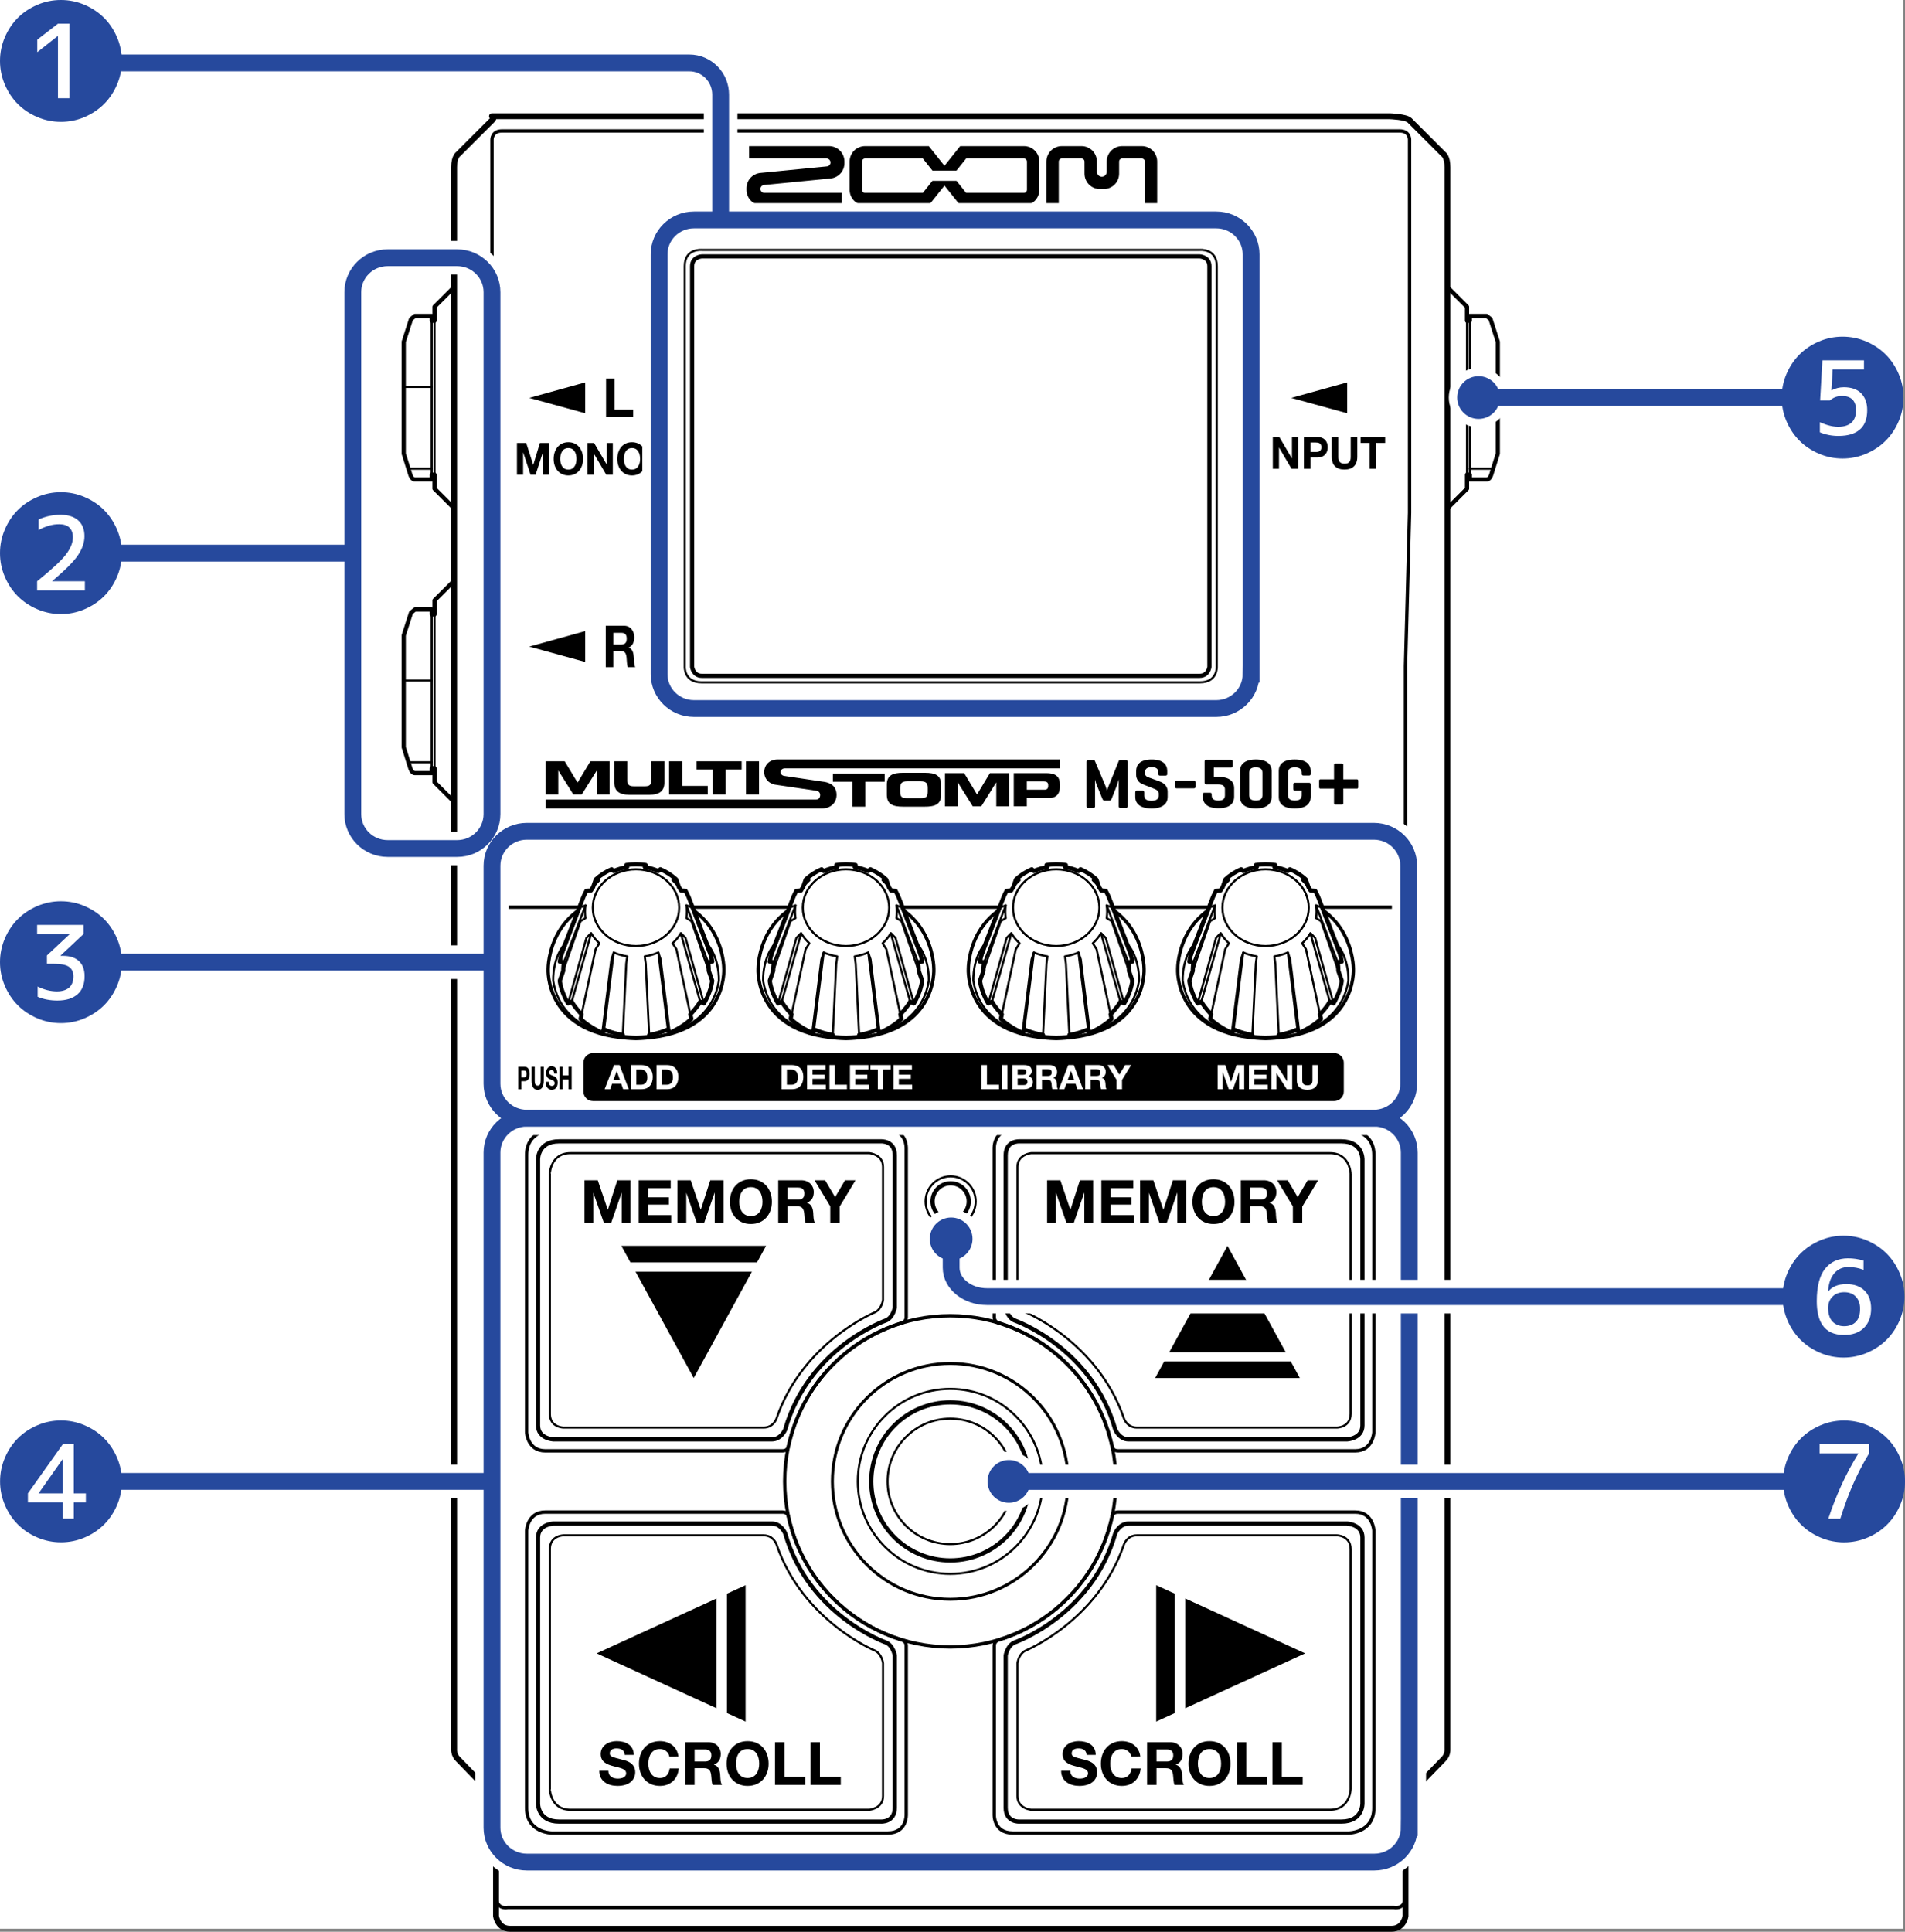 <?xml version="1.0" encoding="utf-8"?>
<!-- Generator: Adobe Illustrator 27.0.0, SVG Export Plug-In . SVG Version: 6.00 Build 0)  -->
<svg version="1.1" xmlns="http://www.w3.org/2000/svg" xmlns:xlink="http://www.w3.org/1999/xlink" x="0px" y="0px"
	 width="226.654px" height="229.796px" viewBox="0 0 226.654 229.796" style="enable-background:new 0 0 226.654 229.796;"
	 xml:space="preserve">
<rect x="0" y="0" width="226.654" height="229.796" fill="#808080" stroke="none"/>
<style type="text/css">
	.st0{fill:#FFFFFF;}
	.st1{fill:none;stroke:#000000;stroke-width:0.4;stroke-linecap:round;stroke-linejoin:round;stroke-miterlimit:10;}
	.st2{fill:none;stroke:#000000;stroke-width:0.5;stroke-linecap:round;stroke-linejoin:round;stroke-miterlimit:10;}
	.st3{fill:none;stroke:#000000;stroke-width:0.25;stroke-linecap:round;stroke-linejoin:round;stroke-miterlimit:10;}
	.st4{fill:none;stroke:#000000;stroke-width:0.7;stroke-linecap:round;stroke-linejoin:round;stroke-miterlimit:10;}
	.st5{fill:none;stroke:#000000;stroke-width:0.25;stroke-miterlimit:10;}
	.st6{fill:none;stroke:#000000;stroke-width:0.5;stroke-miterlimit:10;}
	.st7{fill:none;stroke:#000000;stroke-width:0.35;stroke-miterlimit:10;}
	.st8{fill:none;stroke:#000000;stroke-width:0.4;stroke-miterlimit:10;}
	.st9{fill:#FFFFFF;stroke:#000000;stroke-width:0.4;stroke-linecap:round;stroke-linejoin:round;stroke-miterlimit:10;}
	.st10{fill:#FFFFFF;stroke:#000000;stroke-width:0.5;stroke-linecap:round;stroke-linejoin:round;stroke-miterlimit:10;}
	.st11{fill:none;stroke:#FFFFFF;stroke-width:4;stroke-miterlimit:10;}
	.st12{fill:none;stroke:#26499D;stroke-width:2;stroke-miterlimit:10;}
	.st13{fill:#26499D;}
	.st14{fill:none;stroke:#FFFFFF;stroke-width:4;}
	.st15{stroke:#FFFFFF;stroke-width:2;stroke-miterlimit:10;}
	.st16{fill:none;stroke:#26499D;stroke-width:2;}
</style>
<g id="レイヤー_1">
	<rect y="0" class="st0" width="226.477" height="229.446"/>
	<g>
		<line class="st1" x1="59.233" y1="107.917" x2="167.224" y2="107.917"/>
		<g>
			<g>
				<path class="st2" d="M54.026,34.167l-2.328,2.328v1.665h-0.333v-0.576h-1.997l-0.467,0.379l-0.865,2.693v13.316l0.773,2.467
					c0,0,0.151,0.605,0.558,0.605h1.997V56.47l0.333,0v1.665l2.33,2.33"/>
				<line class="st3" x1="51.698" y1="38.16" x2="51.698" y2="56.47"/>
				<line class="st3" x1="51.365" y1="38.16" x2="51.365" y2="56.47"/>
			</g>
			<line class="st3" x1="51.365" y1="46.027" x2="48.036" y2="46.027"/>
			<line class="st3" x1="51.365" y1="55.758" x2="48.595" y2="55.758"/>
		</g>
		<path class="st4" d="M165.557,229.446c1.469,0,1.672-1.507,1.672-1.507v-12.744c0-1.315,0.968-2.273,0.968-2.273l3.545-3.65
			c0.536-0.503,0.473-1.193,0.473-1.193V19.885c0-1.261-0.488-1.552-0.488-1.552l-4.019-4.019c-0.425-0.425-2.354-0.488-2.354-0.488
			H58.535c0,0,0.425,0.062,0,0.488l-4.019,4.019c0,0-0.488,0.291-0.488,1.552v188.195c0,0-0.063,0.69,0.473,1.193l3.545,3.65
			c0,0,0.968,0.959,0.968,2.273v12.744c0,0,0.203,1.507,1.672,1.507H165.557z"/>
		<path class="st1" d="M165.857,226.92c0,0,1.367,0.317,1.367-1.389V79.231l0.485-18.233V16.604c0,0,0.022-1.028-1.177-1.028H59.712
			c-1.199,0-1.177,1.028-1.177,1.028v44.394l0.485,18.233v146.301c0,1.706,1.367,1.389,1.367,1.389H165.857z"/>
		<path class="st1" d="M167.222,133.955c0,0,0.027-1.653-1.747-1.653H60.769c-1.774,0-1.747,1.653-1.747,1.653"/>
		<g>
			<path class="st2" d="M172.218,34.167l2.328,2.328v1.665h0.333v-0.576h1.997l0.467,0.379l0.865,2.693v13.316l-0.773,2.467
				c0,0-0.151,0.605-0.558,0.605h-1.997V56.47l-0.333,0v1.665l-2.33,2.33"/>
			<line class="st3" x1="174.546" y1="38.16" x2="174.546" y2="56.47"/>
			<line class="st3" x1="174.879" y1="38.16" x2="174.879" y2="56.47"/>
		</g>
		<line class="st3" x1="174.879" y1="46.027" x2="178.208" y2="46.027"/>
		<line class="st3" x1="174.879" y1="55.758" x2="177.648" y2="55.758"/>
		<circle class="st5" cx="113.061" cy="176.223" r="7.462"/>
		<circle class="st6" cx="113.061" cy="176.223" r="9.402"/>
		<circle class="st5" cx="113.061" cy="176.223" r="11.001"/>
		<circle class="st7" cx="113.061" cy="176.223" r="14.026"/>
		<circle class="st8" cx="113.061" cy="176.223" r="19.7"/>
		<g>
			<path class="st1" d="M65.651,134.413c0,0-2.996,0.017-2.996,2.996v32.969c0,0,0.107,2.212,2.212,2.212h28.24
				c0.623,0,0.69-0.502,0.69-0.502c1.495-6.998,6.706-12.619,13.468-14.698c0,0,0.558-0.118,0.558-0.692v-20.083
				c0,0,0.108-2.201-2.201-2.201H65.651z"/>
			<path class="st2" d="M106.462,137.437v18.094c0,0-0.197,1.18-1.042,1.542c0,0-9.212,3.198-12,12.99c0,0-0.482,1.166-1.586,1.166
				h-25.97c0,0-1.848-0.071-1.848-1.662v-31.635c0,0-0.054-2.158,2.493-2.158h38.29C104.8,135.774,106.462,135.649,106.462,137.437z
				"/>
			<path class="st3" d="M67.871,137.178h35.554c0,0,1.634,0.131,1.634,1.634v15.811c0,0-0.136,1.097-0.966,1.491
				c0,0-8.596,3.525-11.707,12.631c0,0-0.351,1.081-1.537,1.081H67.054c0,0-1.634-0.013-1.634-1.634v-28.562
				C65.419,139.629,65.473,137.178,67.871,137.178z"/>
		</g>
		<g>
			<path class="st1" d="M65.651,218.053c0,0-2.996-0.017-2.996-2.996v-32.969c0,0,0.107-2.212,2.212-2.212h28.24
				c0.623,0,0.69,0.502,0.69,0.502c1.495,6.998,6.706,12.619,13.468,14.698c0,0,0.558,0.118,0.558,0.692v20.083
				c0,0,0.108,2.201-2.201,2.201H65.651z"/>
			<path class="st2" d="M106.462,215.03v-18.094c0,0-0.197-1.18-1.042-1.542c0,0-9.212-3.198-12-12.99c0,0-0.482-1.166-1.586-1.166
				h-25.97c0,0-1.848,0.071-1.848,1.662v31.635c0,0-0.054,2.158,2.493,2.158h38.29C104.8,216.693,106.462,216.818,106.462,215.03z"
				/>
			<path class="st3" d="M67.871,215.289h35.554c0,0,1.634-0.131,1.634-1.634v-15.811c0,0-0.136-1.097-0.966-1.491
				c0,0-8.596-3.525-11.707-12.631c0,0-0.351-1.081-1.537-1.081H67.054c0,0-1.634,0.013-1.634,1.634v28.562
				C65.419,212.838,65.473,215.289,67.871,215.289z"/>
		</g>
		<g>
			<path class="st1" d="M160.465,134.413c0,0,2.996,0.017,2.996,2.996v32.969c0,0-0.107,2.212-2.212,2.212h-28.24
				c-0.623,0-0.69-0.502-0.69-0.502c-1.495-6.998-6.706-12.619-13.468-14.698c0,0-0.558-0.118-0.558-0.692v-20.083
				c0,0-0.108-2.201,2.201-2.201H160.465z"/>
			<path class="st2" d="M119.654,137.437v18.094c0,0,0.197,1.18,1.042,1.542c0,0,9.212,3.198,12,12.99c0,0,0.482,1.166,1.586,1.166
				h25.97c0,0,1.848-0.071,1.848-1.662v-31.635c0,0,0.054-2.158-2.493-2.158h-38.29
				C121.316,135.774,119.654,135.649,119.654,137.437z"/>
			<path class="st3" d="M158.245,137.178h-35.554c0,0-1.634,0.131-1.634,1.634v15.811c0,0,0.136,1.097,0.966,1.491
				c0,0,8.596,3.525,11.707,12.631c0,0,0.351,1.081,1.537,1.081h23.795c0,0,1.634-0.013,1.634-1.634v-28.562
				C160.696,139.629,160.643,137.178,158.245,137.178z"/>
		</g>
		<g>
			<path class="st1" d="M160.465,218.053c0,0,2.996-0.017,2.996-2.996v-32.969c0,0-0.107-2.212-2.212-2.212h-28.24
				c-0.623,0-0.69,0.502-0.69,0.502c-1.495,6.998-6.706,12.619-13.468,14.698c0,0-0.558,0.118-0.558,0.692v20.083
				c0,0-0.108,2.201,2.201,2.201H160.465z"/>
			<path class="st2" d="M119.654,215.03v-18.094c0,0,0.197-1.18,1.042-1.542c0,0,9.212-3.198,12-12.99c0,0,0.482-1.166,1.586-1.166
				h25.97c0,0,1.848,0.071,1.848,1.662v31.635c0,0,0.054,2.158-2.493,2.158h-38.29C121.316,216.693,119.654,216.818,119.654,215.03z
				"/>
			<path class="st3" d="M158.245,215.289h-35.554c0,0-1.634-0.131-1.634-1.634v-15.811c0,0,0.136-1.097,0.966-1.491
				c0,0,8.596-3.525,11.707-12.631c0,0,0.351-1.081,1.537-1.081h23.795c0,0,1.634,0.013,1.634,1.634v28.562
				C160.696,212.838,160.643,215.289,158.245,215.289z"/>
		</g>
		<circle class="st5" cx="113.106" cy="142.918" r="2.982"/>
		<circle class="st6" cx="113.106" cy="142.918" r="2.155"/>
		<g>
			<path class="st9" d="M75.708,123.538c10.948-0.268,10.413-8.311,10.413-8.311s0.083-8.743-10.413-8.82h-0.076
				c-10.495,0.077-10.413,8.82-10.413,8.82s-0.535,8.043,10.413,8.311H75.708z"/>
			<path class="st10" d="M75.708,123.447c0.77,0,1.542-0.083,1.542-0.083l-0.012-0.245c0,0,1.114-0.166,2.227-0.653l0.218,0.398
				c0,0,1.598-0.683,2.572-1.665l-0.116-0.54c0,0,0.751-0.743,1.175-1.505l0.439,0.208c0,0,0.804-1.274,0.983-2.694l-0.408-1.176
				c0,0-0.003-0.602-0.084-1.032l0.492-0.062c-0.083-0.524-0.222-1.038-0.415-1.533l-2.343-6.031
				c-0.154-0.396-0.419-0.873-0.419-0.873l-0.541-0.036c0,0-0.137-0.255-0.239-0.37l-0.327-0.94
				c-0.541-0.494-1.177-0.905-1.882-1.209l-0.243,0.214c-0.5-0.217-1.039-0.375-1.605-0.463l0.101-0.252
				c-0.363-0.056-0.735-0.087-1.116-0.089h-0.076c-0.38,0.002-0.753,0.032-1.116,0.089l0.101,0.252
				c-0.566,0.088-1.104,0.246-1.605,0.463l-0.243-0.214c-0.705,0.304-1.341,0.715-1.882,1.209l-0.327,0.94
				c-0.102,0.115-0.239,0.37-0.239,0.37l-0.541,0.036c0,0-0.265,0.476-0.419,0.873l-2.343,6.031
				c-0.193,0.495-0.332,1.009-0.415,1.533l0.492,0.062c-0.081,0.43-0.084,1.032-0.084,1.032l-0.408,1.176
				c0.178,1.421,0.983,2.694,0.983,2.694l0.439-0.208c0.424,0.762,1.175,1.505,1.175,1.505l-0.116,0.54
				c0.974,0.982,2.572,1.665,2.572,1.665l0.218-0.398c1.114,0.488,2.227,0.653,2.227,0.653l-0.012,0.245
				c0,0,0.772,0.083,1.542,0.083H75.708z"/>
			<path class="st3" d="M70.322,105.926c0.269-0.447,0.607-0.856,1.001-1.216l-0.435-0.094"/>
			<ellipse class="st3" cx="75.67" cy="107.977" rx="5.137" ry="4.562"/>
			<path class="st3" d="M74.09,123.364l0.419-8.727l0.118-0.867c-0.567-0.087-1.107-0.245-1.608-0.462l-0.003,0.007l-0.273,0.809
				l-1.086,8.739"/>
			<path class="st3" d="M66.604,116.668l2.464-7.081l0.599-0.371l0,0c-0.039-0.246-0.059-0.498-0.059-0.753
				c0-0.257,0.02-0.509,0.059-0.756l0,0l-0.6,0.219l-2.464,6.472"/>
			<path class="st3" d="M69.085,121.2l1.783-8.289l0.45-0.697l0,0c-0.383-0.351-0.713-0.749-0.978-1.183l-0.031,0l-0.533,0.543
				l-2.189,7.789"/>
			<line class="st3" x1="73.019" y1="113.309" x2="71.875" y2="122.467"/>
			<line class="st3" x1="70.34" y1="111.031" x2="68.026" y2="119.155"/>
			<line class="st3" x1="69.668" y1="107.707" x2="67.097" y2="114.46"/>
			<path class="st3" d="M74.618,123.489c0,0-7.773-0.289-8.801-6.798c0,0-0.171-2.828,1.599-4.663"/>
			<path class="st3" d="M81.019,105.926c-0.269-0.447-0.607-0.856-1.001-1.216l0.435-0.094"/>
			<path class="st3" d="M77.25,123.364l-0.419-8.727l-0.118-0.867c0.567-0.087,1.107-0.245,1.608-0.462l0.003,0.007l0.273,0.809
				l1.086,8.739"/>
			<path class="st3" d="M84.736,116.668l-2.464-7.081l-0.599-0.371l0,0c0.039-0.246,0.059-0.498,0.059-0.753
				c0-0.257-0.02-0.509-0.059-0.756l0,0l0.6,0.219l2.464,6.472"/>
			<path class="st3" d="M82.256,121.2l-1.783-8.289l-0.45-0.697l0,0c0.383-0.351,0.713-0.749,0.978-1.183l0.031,0l0.533,0.543
				l2.189,7.789"/>
			<line class="st3" x1="78.322" y1="113.309" x2="79.466" y2="122.467"/>
			<line class="st3" x1="81.001" y1="111.031" x2="83.315" y2="119.155"/>
			<line class="st3" x1="81.673" y1="107.707" x2="84.244" y2="114.46"/>
			<path class="st3" d="M76.723,123.489c0,0,7.773-0.289,8.801-6.798c0,0,0.171-2.828-1.599-4.663"/>
		</g>
		<g>
			<path class="st9" d="M100.689,123.538c10.948-0.268,10.413-8.311,10.413-8.311s0.083-8.743-10.413-8.82h-0.076
				c-10.495,0.077-10.413,8.82-10.413,8.82s-0.535,8.043,10.413,8.311H100.689z"/>
			<path class="st10" d="M100.689,123.447c0.77,0,1.542-0.083,1.542-0.083l-0.012-0.245c0,0,1.114-0.166,2.227-0.653l0.218,0.398
				c0,0,1.598-0.683,2.572-1.665l-0.116-0.54c0,0,0.751-0.743,1.175-1.505l0.439,0.208c0,0,0.804-1.274,0.983-2.694l-0.408-1.176
				c0,0-0.003-0.602-0.084-1.032l0.492-0.062c-0.083-0.524-0.222-1.038-0.415-1.533l-2.343-6.031
				c-0.154-0.396-0.419-0.873-0.419-0.873L106,105.926c0,0-0.137-0.255-0.239-0.37l-0.327-0.94
				c-0.541-0.494-1.177-0.905-1.882-1.209l-0.243,0.214c-0.5-0.217-1.039-0.375-1.605-0.463l0.101-0.252
				c-0.363-0.056-0.735-0.087-1.116-0.089h-0.076c-0.38,0.002-0.753,0.032-1.116,0.089l0.101,0.252
				c-0.566,0.088-1.104,0.246-1.605,0.463l-0.243-0.214c-0.705,0.304-1.341,0.715-1.882,1.209l-0.327,0.94
				c-0.102,0.115-0.239,0.37-0.239,0.37l-0.541,0.036c0,0-0.265,0.476-0.419,0.873L92,112.865c-0.193,0.495-0.332,1.009-0.415,1.533
				l0.492,0.062c-0.081,0.43-0.084,1.032-0.084,1.032l-0.408,1.176c0.178,1.421,0.983,2.694,0.983,2.694l0.439-0.208
				c0.424,0.762,1.175,1.505,1.175,1.505l-0.116,0.54c0.974,0.982,2.572,1.665,2.572,1.665l0.218-0.398
				c1.114,0.488,2.227,0.653,2.227,0.653l-0.012,0.245c0,0,0.772,0.083,1.542,0.083H100.689z"/>
			<path class="st3" d="M95.303,105.926c0.269-0.447,0.607-0.856,1.001-1.216l-0.435-0.094"/>
			<ellipse class="st3" cx="100.651" cy="107.977" rx="5.137" ry="4.562"/>
			<path class="st3" d="M99.071,123.364l0.419-8.727l0.118-0.867c-0.567-0.087-1.107-0.245-1.608-0.462l-0.003,0.007l-0.273,0.809
				l-1.086,8.739"/>
			<path class="st3" d="M91.585,116.668l2.464-7.081l0.599-0.371l0,0c-0.039-0.246-0.059-0.498-0.059-0.753
				c0-0.257,0.02-0.509,0.059-0.756l0,0l-0.6,0.219l-2.464,6.472"/>
			<path class="st3" d="M94.066,121.2l1.783-8.289l0.45-0.697l0,0c-0.383-0.351-0.713-0.749-0.978-1.183l-0.031,0l-0.533,0.543
				l-2.189,7.789"/>
			<line class="st3" x1="98" y1="113.309" x2="96.856" y2="122.467"/>
			<line class="st3" x1="95.321" y1="111.031" x2="93.007" y2="119.155"/>
			<line class="st3" x1="94.649" y1="107.707" x2="92.078" y2="114.46"/>
			<path class="st3" d="M99.599,123.489c0,0-7.773-0.289-8.801-6.798c0,0-0.171-2.828,1.599-4.663"/>
			<path class="st3" d="M106,105.926c-0.269-0.447-0.607-0.856-1.001-1.216l0.435-0.094"/>
			<path class="st3" d="M102.231,123.364l-0.419-8.727l-0.118-0.867c0.567-0.087,1.107-0.245,1.608-0.462l0.003,0.007l0.273,0.809
				l1.086,8.739"/>
			<path class="st3" d="M109.717,116.668l-2.464-7.081l-0.599-0.371l0,0c0.039-0.246,0.059-0.498,0.059-0.753
				c0-0.257-0.02-0.509-0.059-0.756l0,0l0.6,0.219l2.464,6.472"/>
			<path class="st3" d="M107.237,121.2l-1.783-8.289l-0.45-0.697l0,0c0.383-0.351,0.713-0.749,0.978-1.183l0.031,0l0.533,0.543
				l2.189,7.789"/>
			<line class="st3" x1="103.303" y1="113.309" x2="104.447" y2="122.467"/>
			<line class="st3" x1="105.982" y1="111.031" x2="108.296" y2="119.155"/>
			<line class="st3" x1="106.654" y1="107.707" x2="109.225" y2="114.46"/>
			<path class="st3" d="M101.704,123.489c0,0,7.773-0.289,8.801-6.798c0,0,0.171-2.828-1.599-4.663"/>
		</g>
		<g>
			<path class="st9" d="M125.704,123.538c10.948-0.268,10.413-8.311,10.413-8.311s0.083-8.743-10.413-8.82h-0.076
				c-10.495,0.077-10.413,8.82-10.413,8.82s-0.535,8.043,10.413,8.311H125.704z"/>
			<path class="st10" d="M125.704,123.447c0.77,0,1.542-0.083,1.542-0.083l-0.012-0.245c0,0,1.114-0.166,2.227-0.653l0.218,0.398
				c0,0,1.598-0.683,2.572-1.665l-0.116-0.54c0,0,0.751-0.743,1.175-1.505l0.439,0.208c0,0,0.804-1.274,0.983-2.694l-0.408-1.176
				c0,0-0.003-0.602-0.084-1.032l0.492-0.062c-0.083-0.524-0.222-1.038-0.415-1.533l-2.343-6.031
				c-0.154-0.396-0.419-0.873-0.419-0.873l-0.541-0.036c0,0-0.137-0.255-0.239-0.37l-0.327-0.94
				c-0.541-0.494-1.177-0.905-1.882-1.209l-0.243,0.214c-0.5-0.217-1.039-0.375-1.605-0.463l0.101-0.252
				c-0.363-0.056-0.735-0.087-1.116-0.089h-0.076c-0.38,0.002-0.753,0.032-1.116,0.089l0.101,0.252
				c-0.566,0.088-1.104,0.246-1.605,0.463l-0.243-0.214c-0.705,0.304-1.341,0.715-1.882,1.209l-0.327,0.94
				c-0.102,0.115-0.239,0.37-0.239,0.37l-0.541,0.036c0,0-0.265,0.476-0.419,0.873l-2.343,6.031
				c-0.193,0.495-0.332,1.009-0.415,1.533l0.492,0.062c-0.081,0.43-0.084,1.032-0.084,1.032l-0.408,1.176
				c0.178,1.421,0.983,2.694,0.983,2.694l0.439-0.208c0.424,0.762,1.175,1.505,1.175,1.505l-0.116,0.54
				c0.974,0.982,2.572,1.665,2.572,1.665l0.218-0.398c1.114,0.488,2.227,0.653,2.227,0.653l-0.012,0.245
				c0,0,0.772,0.083,1.542,0.083H125.704z"/>
			<path class="st3" d="M120.318,105.926c0.269-0.447,0.607-0.856,1.001-1.216l-0.435-0.094"/>
			<ellipse class="st3" cx="125.666" cy="107.977" rx="5.137" ry="4.562"/>
			<path class="st3" d="M124.086,123.364l0.419-8.727l0.118-0.867c-0.567-0.087-1.107-0.245-1.608-0.462l-0.003,0.007l-0.273,0.809
				l-1.086,8.739"/>
			<path class="st3" d="M116.6,116.668l2.464-7.081l0.599-0.371l0,0c-0.039-0.246-0.059-0.498-0.059-0.753
				c0-0.257,0.02-0.509,0.059-0.756l0,0l-0.6,0.219l-2.464,6.472"/>
			<path class="st3" d="M119.08,121.2l1.783-8.289l0.45-0.697l0,0c-0.383-0.351-0.713-0.749-0.978-1.183l-0.031,0l-0.533,0.543
				l-2.189,7.789"/>
			<line class="st3" x1="123.015" y1="113.309" x2="121.87" y2="122.467"/>
			<line class="st3" x1="120.335" y1="111.031" x2="118.021" y2="119.155"/>
			<line class="st3" x1="119.663" y1="107.707" x2="117.092" y2="114.46"/>
			<path class="st3" d="M124.613,123.489c0,0-7.773-0.289-8.801-6.798c0,0-0.171-2.828,1.599-4.663"/>
			<path class="st3" d="M131.014,105.926c-0.269-0.447-0.607-0.856-1.001-1.216l0.435-0.094"/>
			<path class="st3" d="M127.246,123.364l-0.419-8.727l-0.118-0.867c0.567-0.087,1.107-0.245,1.608-0.462l0.003,0.007l0.273,0.809
				l1.086,8.739"/>
			<path class="st3" d="M134.732,116.668l-2.464-7.081l-0.599-0.371l0,0c0.039-0.246,0.059-0.498,0.059-0.753
				c0-0.257-0.02-0.509-0.059-0.756l0,0l0.6,0.219l2.464,6.472"/>
			<path class="st3" d="M132.251,121.2l-1.783-8.289l-0.45-0.697l0,0c0.383-0.351,0.713-0.749,0.978-1.183l0.031,0l0.533,0.543
				l2.189,7.789"/>
			<line class="st3" x1="128.317" y1="113.309" x2="129.461" y2="122.467"/>
			<line class="st3" x1="130.996" y1="111.031" x2="133.31" y2="119.155"/>
			<line class="st3" x1="131.668" y1="107.707" x2="134.239" y2="114.46"/>
			<path class="st3" d="M126.718,123.489c0,0,7.773-0.289,8.801-6.798c0,0,0.171-2.828-1.599-4.663"/>
		</g>
		<g>
			<path class="st9" d="M150.613,123.538c10.948-0.268,10.413-8.311,10.413-8.311s0.083-8.743-10.413-8.82h-0.076
				c-10.495,0.077-10.413,8.82-10.413,8.82s-0.535,8.043,10.413,8.311H150.613z"/>
			<path class="st10" d="M150.613,123.447c0.77,0,1.542-0.083,1.542-0.083l-0.012-0.245c0,0,1.114-0.166,2.227-0.653l0.218,0.398
				c0,0,1.598-0.683,2.572-1.665l-0.116-0.54c0,0,0.751-0.743,1.175-1.505l0.439,0.208c0,0,0.804-1.274,0.983-2.694l-0.408-1.176
				c0,0-0.003-0.602-0.084-1.032l0.492-0.062c-0.083-0.524-0.222-1.038-0.415-1.533l-2.343-6.031
				c-0.154-0.396-0.419-0.873-0.419-0.873l-0.541-0.036c0,0-0.137-0.255-0.239-0.37l-0.327-0.94
				c-0.541-0.494-1.177-0.905-1.882-1.209l-0.243,0.214c-0.5-0.217-1.039-0.375-1.605-0.463l0.101-0.252
				c-0.363-0.056-0.735-0.087-1.116-0.089h-0.076c-0.38,0.002-0.753,0.032-1.116,0.089l0.101,0.252
				c-0.566,0.088-1.104,0.246-1.605,0.463l-0.243-0.214c-0.705,0.304-1.341,0.715-1.882,1.209l-0.327,0.94
				c-0.102,0.115-0.239,0.37-0.239,0.37l-0.541,0.036c0,0-0.265,0.476-0.419,0.873l-2.343,6.031
				c-0.193,0.495-0.332,1.009-0.415,1.533l0.492,0.062c-0.081,0.43-0.084,1.032-0.084,1.032l-0.408,1.176
				c0.178,1.421,0.983,2.694,0.983,2.694l0.439-0.208c0.424,0.762,1.175,1.505,1.175,1.505l-0.116,0.54
				c0.974,0.982,2.572,1.665,2.572,1.665l0.218-0.398c1.114,0.488,2.227,0.653,2.227,0.653l-0.012,0.245
				c0,0,0.772,0.083,1.542,0.083H150.613z"/>
			<path class="st3" d="M145.227,105.926c0.269-0.447,0.607-0.856,1.001-1.216l-0.435-0.094"/>
			<ellipse class="st3" cx="150.575" cy="107.977" rx="5.137" ry="4.562"/>
			<path class="st3" d="M148.995,123.364l0.419-8.727l0.118-0.867c-0.567-0.087-1.107-0.245-1.608-0.462l-0.003,0.007l-0.273,0.809
				l-1.086,8.739"/>
			<path class="st3" d="M141.509,116.668l2.464-7.081l0.599-0.371l0,0c-0.039-0.246-0.059-0.498-0.059-0.753
				c0-0.257,0.02-0.509,0.059-0.756l0,0l-0.6,0.219l-2.464,6.472"/>
			<path class="st3" d="M143.989,121.2l1.783-8.289l0.45-0.697l0,0c-0.383-0.351-0.713-0.749-0.978-1.183l-0.031,0l-0.533,0.543
				l-2.189,7.789"/>
			<line class="st3" x1="147.924" y1="113.309" x2="146.78" y2="122.467"/>
			<line class="st3" x1="145.245" y1="111.031" x2="142.931" y2="119.155"/>
			<line class="st3" x1="144.573" y1="107.707" x2="142.001" y2="114.46"/>
			<path class="st3" d="M149.522,123.489c0,0-7.773-0.289-8.801-6.798c0,0-0.171-2.828,1.599-4.663"/>
			<path class="st3" d="M155.923,105.926c-0.269-0.447-0.607-0.856-1.001-1.216l0.435-0.094"/>
			<path class="st3" d="M152.155,123.364l-0.419-8.727l-0.118-0.867c0.567-0.087,1.107-0.245,1.608-0.462l0.003,0.007l0.273,0.809
				l1.086,8.739"/>
			<path class="st3" d="M159.641,116.668l-2.464-7.081l-0.599-0.371l0,0c0.039-0.246,0.059-0.498,0.059-0.753
				c0-0.257-0.02-0.509-0.059-0.756l0,0l0.6,0.219l2.464,6.472"/>
			<path class="st3" d="M157.161,121.2l-1.783-8.289l-0.45-0.697l0,0c0.383-0.351,0.713-0.749,0.978-1.183l0.031,0l0.533,0.543
				l2.189,7.789"/>
			<line class="st3" x1="153.226" y1="113.309" x2="154.37" y2="122.467"/>
			<line class="st3" x1="155.905" y1="111.031" x2="158.219" y2="119.155"/>
			<line class="st3" x1="156.577" y1="107.707" x2="159.149" y2="114.46"/>
			<path class="st3" d="M151.628,123.489c0,0,7.773-0.289,8.801-6.798c0,0,0.171-2.828-1.599-4.663"/>
		</g>
		<path class="st1" d="M146.187,84.705c1.982,0,2.148-1.968,2.148-1.968V28.291c0-2.229-2.084-2.125-2.084-2.125H79.989
			c0,0-2.084-0.103-2.084,2.125v54.446c0,0,0.166,1.968,2.148,1.968H146.187z"/>
		<path class="st2" d="M142.728,80.394c1.044,0,1.164-1.058,1.164-1.058V31.666c0-1.116-1.164-1.164-1.164-1.164H83.512
			c0,0-1.164,0.047-1.164,1.164v47.671c0,0,0.12,1.058,1.164,1.058H142.728z"/>
		<path class="st3" d="M142.781,81.165c2.107,0,1.987-1.882,1.987-1.882V31.666c0-2.151-2.04-1.935-2.04-1.935H83.512
			c0,0-2.04-0.216-2.04,1.935v47.618c0,0-0.12,1.882,1.987,1.882H142.781z"/>
		<g>
			<g>
				<path class="st2" d="M54.026,69.09l-2.328,2.328v1.665h-0.333v-0.576h-1.997l-0.467,0.379l-0.865,2.693v13.316l0.773,2.467
					c0,0,0.151,0.605,0.558,0.605h1.997v-0.576h0.333v1.665l2.33,2.33"/>
				<line class="st3" x1="51.698" y1="73.083" x2="51.698" y2="91.393"/>
				<line class="st3" x1="51.365" y1="73.083" x2="51.365" y2="91.393"/>
			</g>
			<line class="st3" x1="51.365" y1="80.95" x2="48.036" y2="80.95"/>
			<line class="st3" x1="51.365" y1="90.68" x2="48.595" y2="90.68"/>
		</g>
	</g>
</g>
<g id="レイヤー_2">
	<g>
		<g>
			<g>
				<g>
					<polygon points="73.93,148.203 75.006,150.169 90.072,150.169 91.148,148.203 					"/>
				</g>
				<g>
					<polygon points="89.465,151.277 75.613,151.277 82.539,163.929 					"/>
				</g>
			</g>
			<g>
				<g>
					<polygon points="137.436,163.929 138.512,161.963 153.578,161.963 154.654,163.929 					"/>
				</g>
				<g>
					<polygon points="152.971,160.855 139.119,160.855 146.045,148.203 					"/>
				</g>
			</g>
			<g>
				<g>
					<polygon points="137.561,188.569 139.776,189.583 139.776,203.782 137.561,204.796 					"/>
				</g>
				<g>
					<polygon points="141.025,203.21 141.025,190.155 155.283,196.682 					"/>
				</g>
			</g>
			<g>
				<g>
					<polygon points="88.709,188.569 86.494,189.583 86.494,203.782 88.709,204.796 					"/>
				</g>
				<g>
					<polygon points="85.245,203.21 85.245,190.155 70.987,196.682 					"/>
				</g>
			</g>
			<g>
				<g>
					<path d="M69.546,140.402h1.574l1.189,3.496h0.015l1.124-3.496h1.574v5.084h-1.047v-3.603h-0.014l-1.247,3.603h-0.861
						l-1.246-3.567h-0.015v3.567h-1.047V140.402z"/>
					<path d="M75.997,140.402H79.8v0.94h-2.685v1.089h2.464v0.869h-2.464v1.246h2.741v0.94h-3.859V140.402z"/>
					<path d="M80.607,140.402h1.574l1.189,3.496h0.015l1.124-3.496h1.574v5.084h-1.047v-3.603h-0.014l-1.247,3.603h-0.861
						l-1.246-3.567h-0.014v3.567h-1.048V140.402z"/>
					<path d="M89.337,140.281c1.574,0,2.5,1.175,2.5,2.685c0,1.466-0.926,2.641-2.5,2.641s-2.499-1.175-2.499-2.641
						C86.838,141.456,87.764,140.281,89.337,140.281z M89.337,144.667c1.004,0,1.382-0.855,1.382-1.701
						c0-0.89-0.378-1.745-1.382-1.745c-1.003,0-1.381,0.855-1.381,1.745C87.956,143.812,88.334,144.667,89.337,144.667z"/>
					<path d="M92.593,140.402h2.741c0.911,0,1.488,0.633,1.488,1.403c0,0.597-0.243,1.047-0.805,1.274v0.014
						c0.548,0.143,0.705,0.676,0.741,1.189c0.021,0.32,0.014,0.919,0.213,1.203h-1.118c-0.135-0.32-0.12-0.811-0.178-1.218
						c-0.078-0.533-0.284-0.769-0.847-0.769h-1.118v1.987h-1.118V140.402z M93.711,142.702h1.225c0.498,0,0.769-0.213,0.769-0.726
						c0-0.491-0.27-0.705-0.769-0.705h-1.225V142.702z"/>
					<path d="M98.783,143.507l-1.873-3.105h1.26l1.189,2.008l1.182-2.008h1.247l-1.887,3.133v1.951h-1.118V143.507z"/>
				</g>
			</g>
			<g>
				<g>
					<path d="M124.586,140.402h1.574l1.189,3.496h0.015l1.124-3.496h1.574v5.084h-1.047v-3.603h-0.014l-1.247,3.603h-0.861
						l-1.246-3.567h-0.015v3.567h-1.047V140.402z"/>
					<path d="M131.037,140.402h3.803v0.94h-2.685v1.089h2.464v0.869h-2.464v1.246h2.741v0.94h-3.859V140.402z"/>
					<path d="M135.647,140.402h1.574l1.189,3.496h0.015l1.124-3.496h1.574v5.084h-1.047v-3.603h-0.014l-1.247,3.603h-0.861
						l-1.246-3.567h-0.014v3.567h-1.048V140.402z"/>
					<path d="M144.377,140.281c1.574,0,2.5,1.175,2.5,2.685c0,1.466-0.926,2.641-2.5,2.641c-1.574,0-2.499-1.175-2.499-2.641
						C141.878,141.456,142.803,140.281,144.377,140.281z M144.377,144.667c1.004,0,1.382-0.855,1.382-1.701
						c0-0.89-0.378-1.745-1.382-1.745c-1.003,0-1.381,0.855-1.381,1.745C142.996,143.812,143.374,144.667,144.377,144.667z"/>
					<path d="M147.633,140.402h2.741c0.911,0,1.488,0.633,1.488,1.403c0,0.597-0.243,1.047-0.805,1.274v0.014
						c0.548,0.143,0.705,0.676,0.741,1.189c0.021,0.32,0.014,0.919,0.213,1.203h-1.118c-0.135-0.32-0.12-0.811-0.178-1.218
						c-0.078-0.533-0.284-0.769-0.847-0.769h-1.118v1.987h-1.118V140.402z M148.75,142.702h1.225c0.498,0,0.769-0.213,0.769-0.726
						c0-0.491-0.27-0.705-0.769-0.705h-1.225V142.702z"/>
					<path d="M153.823,143.507l-1.873-3.105h1.26l1.189,2.008l1.182-2.008h1.247l-1.887,3.133v1.951h-1.118V143.507z"/>
				</g>
			</g>
			<g>
				<g>
					<path d="M72.383,210.641c0,0.676,0.527,0.939,1.125,0.939c0.391,0,0.99-0.114,0.99-0.633c0-0.549-0.762-0.641-1.51-0.841
						c-0.755-0.199-1.517-0.491-1.517-1.446c0-1.039,0.983-1.538,1.901-1.538c1.061,0,2.037,0.463,2.037,1.638h-1.083
						c-0.036-0.612-0.47-0.769-1.004-0.769c-0.357,0-0.769,0.15-0.769,0.577c0,0.391,0.242,0.442,1.516,0.769
						c0.371,0.093,1.51,0.328,1.51,1.481c0,0.933-0.733,1.631-2.114,1.631c-1.125,0-2.18-0.555-2.166-1.808H72.383z"/>
					<path d="M79.634,208.953c-0.071-0.505-0.555-0.89-1.111-0.89c-1.005,0-1.381,0.854-1.381,1.745
						c0,0.847,0.377,1.701,1.381,1.701c0.684,0,1.068-0.47,1.153-1.139h1.083c-0.114,1.268-0.99,2.08-2.236,2.08
						c-1.573,0-2.5-1.175-2.5-2.641c0-1.51,0.926-2.685,2.5-2.685c1.118,0,2.058,0.655,2.194,1.83H79.634z"/>
					<path d="M81.524,207.244h2.741c0.912,0,1.488,0.634,1.488,1.403c0,0.598-0.242,1.047-0.805,1.275v0.014
						c0.549,0.143,0.705,0.677,0.741,1.189c0.021,0.321,0.014,0.919,0.213,1.204h-1.118c-0.136-0.32-0.121-0.812-0.178-1.218
						c-0.078-0.534-0.284-0.769-0.847-0.769h-1.118v1.987h-1.118V207.244z M82.642,209.545h1.225c0.498,0,0.769-0.214,0.769-0.726
						c0-0.491-0.271-0.705-0.769-0.705h-1.225V209.545z"/>
					<path d="M88.947,207.123c1.573,0,2.5,1.175,2.5,2.685c0,1.466-0.926,2.641-2.5,2.641c-1.573,0-2.5-1.175-2.5-2.641
						C86.447,208.298,87.373,207.123,88.947,207.123z M88.947,211.509c1.004,0,1.381-0.854,1.381-1.701
						c0-0.891-0.378-1.745-1.381-1.745c-1.005,0-1.381,0.854-1.381,1.745C87.566,210.655,87.942,211.509,88.947,211.509z"/>
					<path d="M92.211,207.244h1.118v4.144h2.479v0.94h-3.596V207.244z"/>
					<path d="M96.436,207.244h1.118v4.144h2.479v0.94h-3.597V207.244z"/>
				</g>
			</g>
			<g>
				<g>
					<path d="M127.339,210.641c0,0.676,0.527,0.939,1.125,0.939c0.391,0,0.99-0.114,0.99-0.633c0-0.549-0.762-0.641-1.51-0.841
						c-0.755-0.199-1.517-0.491-1.517-1.446c0-1.039,0.983-1.538,1.901-1.538c1.061,0,2.037,0.463,2.037,1.638h-1.083
						c-0.036-0.612-0.47-0.769-1.004-0.769c-0.357,0-0.769,0.15-0.769,0.577c0,0.391,0.242,0.442,1.516,0.769
						c0.371,0.093,1.51,0.328,1.51,1.481c0,0.933-0.733,1.631-2.114,1.631c-1.125,0-2.18-0.555-2.166-1.808H127.339z"/>
					<path d="M134.59,208.953c-0.071-0.505-0.555-0.89-1.111-0.89c-1.005,0-1.381,0.854-1.381,1.745
						c0,0.847,0.377,1.701,1.381,1.701c0.684,0,1.068-0.47,1.153-1.139h1.083c-0.114,1.268-0.99,2.08-2.236,2.08
						c-1.573,0-2.5-1.175-2.5-2.641c0-1.51,0.926-2.685,2.5-2.685c1.118,0,2.058,0.655,2.194,1.83H134.59z"/>
					<path d="M136.48,207.244h2.741c0.912,0,1.488,0.634,1.488,1.403c0,0.598-0.242,1.047-0.805,1.275v0.014
						c0.549,0.143,0.705,0.677,0.741,1.189c0.021,0.321,0.014,0.919,0.213,1.204h-1.118c-0.136-0.32-0.121-0.812-0.178-1.218
						c-0.078-0.534-0.284-0.769-0.847-0.769h-1.118v1.987h-1.118V207.244z M137.597,209.545h1.225c0.498,0,0.769-0.214,0.769-0.726
						c0-0.491-0.271-0.705-0.769-0.705h-1.225V209.545z"/>
					<path d="M143.902,207.123c1.573,0,2.5,1.175,2.5,2.685c0,1.466-0.926,2.641-2.5,2.641c-1.573,0-2.5-1.175-2.5-2.641
						C141.403,208.298,142.329,207.123,143.902,207.123z M143.902,211.509c1.004,0,1.381-0.854,1.381-1.701
						c0-0.891-0.378-1.745-1.381-1.745c-1.005,0-1.381,0.854-1.381,1.745C142.521,210.655,142.898,211.509,143.902,211.509z"/>
					<path d="M147.167,207.244h1.118v4.144h2.479v0.94h-3.596V207.244z"/>
					<path d="M151.392,207.244h1.118v4.144h2.479v0.94h-3.597V207.244z"/>
				</g>
			</g>
			<path d="M158.75,130.98H70.548c-0.624,0-1.134-0.51-1.134-1.134v-3.435c0-0.624,0.51-1.134,1.134-1.134h88.202
				c0.624,0,1.134,0.51,1.134,1.134v3.435C159.884,130.47,159.374,130.98,158.75,130.98z"/>
			<g>
				<path d="M61.663,126.896h0.769c0.425,0,0.59,0.425,0.59,0.86c0,0.436-0.165,0.86-0.59,0.86h-0.394v0.961h-0.375V126.896z
					 M62.037,128.158h0.291c0.174,0,0.329-0.06,0.329-0.402c0-0.342-0.155-0.402-0.329-0.402h-0.291V128.158z"/>
				<path d="M64.703,128.564c0,0.724-0.272,1.078-0.728,1.078c-0.458,0-0.726-0.349-0.726-1.078v-1.668h0.375v1.668
					c0,0.293,0.048,0.582,0.351,0.582c0.267,0,0.354-0.184,0.354-0.582v-1.668h0.375V128.564z"/>
				<path d="M65.281,128.687c0,0.357,0.177,0.496,0.377,0.496c0.131,0,0.332-0.06,0.332-0.334c0-0.289-0.256-0.338-0.506-0.443
					c-0.253-0.105-0.509-0.259-0.509-0.762c0-0.548,0.329-0.811,0.638-0.811c0.356,0,0.683,0.244,0.683,0.864h-0.363
					c-0.012-0.323-0.158-0.406-0.337-0.406c-0.12,0-0.258,0.079-0.258,0.305c0,0.206,0.081,0.232,0.509,0.405
					c0.124,0.049,0.506,0.173,0.506,0.781c0,0.492-0.246,0.86-0.709,0.86c-0.377,0-0.731-0.293-0.726-0.954H65.281z"/>
				<path d="M66.576,126.896h0.375v1.029h0.69v-1.029h0.375v2.681h-0.375v-1.157h-0.69v1.157h-0.375V126.896z"/>
			</g>
			<g>
				<path class="st0" d="M73.053,126.697h0.662l1.098,2.874h-0.67l-0.222-0.64h-1.098l-0.23,0.64h-0.654L73.053,126.697z
					 M72.992,128.46h0.761l-0.37-1.055h-0.008L72.992,128.46z"/>
				<path class="st0" d="M75.067,126.697h1.267c0.761,0,1.332,0.467,1.332,1.421c0,0.833-0.436,1.453-1.332,1.453h-1.267V126.697z
					 M75.713,129.04h0.576c0.374,0,0.732-0.225,0.732-0.861c0-0.58-0.206-0.95-0.848-0.95h-0.46V129.04z"/>
				<path class="st0" d="M78.113,126.697h1.267c0.761,0,1.332,0.467,1.332,1.421c0,0.833-0.436,1.453-1.332,1.453h-1.267V126.697z
					 M78.759,129.04h0.576c0.374,0,0.732-0.225,0.732-0.861c0-0.58-0.205-0.95-0.847-0.95h-0.46V129.04z"/>
			</g>
			<g>
				<path class="st0" d="M92.979,126.697h1.267c0.761,0,1.332,0.467,1.332,1.421c0,0.833-0.436,1.453-1.332,1.453h-1.267V126.697z
					 M93.624,129.04H94.2c0.374,0,0.732-0.225,0.732-0.861c0-0.58-0.206-0.95-0.848-0.95h-0.46V129.04z"/>
				<path class="st0" d="M96.024,126.697h2.196v0.531H96.67v0.616h1.423v0.491H96.67v0.704h1.583v0.531h-2.229V126.697z"/>
				<path class="st0" d="M98.688,126.697h0.646v2.343h1.431v0.531h-2.077V126.697z"/>
				<path class="st0" d="M101.125,126.697h2.196v0.531h-1.551v0.616h1.423v0.491h-1.423v0.704h1.583v0.531h-2.229V126.697z"/>
				<path class="st0" d="M104.439,127.228h-0.88v-0.531h2.406v0.531h-0.88v2.343h-0.646V127.228z"/>
				<path class="st0" d="M106.301,126.697h2.196v0.531h-1.551v0.616h1.423v0.491h-1.423v0.704h1.583v0.531h-2.229V126.697z"/>
			</g>
			<g>
				<path class="st0" d="M144.871,126.697h0.909l0.687,1.977h0.008l0.65-1.977h0.909v2.874h-0.604v-2.037h-0.009l-0.72,2.037h-0.497
					l-0.72-2.016h-0.008v2.016h-0.604V126.697z"/>
				<path class="st0" d="M148.599,126.697h2.196v0.531h-1.551v0.616h1.423v0.491h-1.423v0.704h1.583v0.531h-2.229V126.697z"/>
				<path class="st0" d="M151.263,126.697h0.642l1.225,1.928h0.008v-1.928h0.605v2.874h-0.646l-1.222-1.924h-0.008v1.924h-0.604
					V126.697z"/>
				<path class="st0" d="M156.8,128.484c0,0.777-0.469,1.155-1.254,1.155c-0.79,0-1.251-0.374-1.251-1.155v-1.788h0.646v1.788
					c0,0.314,0.083,0.623,0.605,0.623c0.46,0,0.608-0.197,0.608-0.623v-1.788h0.646V128.484z"/>
			</g>
			<g>
				<path class="st0" d="M116.78,126.697h0.646v2.343h1.431v0.531h-2.077V126.697z"/>
				<path class="st0" d="M119.22,126.697h0.646v2.874h-0.646V126.697z"/>
				<path class="st0" d="M120.434,126.697h1.382c0.559,0,0.938,0.177,0.938,0.712c0,0.282-0.144,0.479-0.399,0.6
					c0.358,0.101,0.539,0.37,0.539,0.729c0,0.584-0.506,0.833-1.036,0.833h-1.423V126.697z M121.08,127.86h0.654
					c0.226,0,0.395-0.101,0.395-0.342c0-0.274-0.214-0.33-0.444-0.33h-0.605V127.86z M121.08,129.08h0.691
					c0.255,0,0.477-0.081,0.477-0.379c0-0.294-0.189-0.41-0.465-0.41h-0.703V129.08z"/>
				<path class="st0" d="M123.33,126.697h1.583c0.526,0,0.859,0.358,0.859,0.793c0,0.338-0.14,0.591-0.465,0.72v0.008
					c0.317,0.08,0.407,0.382,0.428,0.672c0.012,0.181,0.008,0.519,0.123,0.68h-0.646c-0.078-0.181-0.07-0.459-0.103-0.688
					c-0.045-0.302-0.164-0.435-0.489-0.435h-0.646v1.123h-0.646V126.697z M123.976,127.997h0.707c0.288,0,0.444-0.121,0.444-0.411
					c0-0.277-0.156-0.398-0.444-0.398h-0.707V127.997z"/>
				<path class="st0" d="M127.103,126.697h0.662l1.098,2.874h-0.67l-0.222-0.64h-1.098l-0.23,0.64h-0.654L127.103,126.697z
					 M127.041,128.46h0.761l-0.37-1.054h-0.008L127.041,128.46z"/>
				<path class="st0" d="M129.119,126.697h1.583c0.526,0,0.86,0.358,0.86,0.793c0,0.338-0.14,0.591-0.465,0.72v0.008
					c0.317,0.08,0.407,0.382,0.428,0.672c0.012,0.181,0.008,0.519,0.123,0.68h-0.646c-0.078-0.181-0.07-0.459-0.103-0.688
					c-0.045-0.302-0.164-0.435-0.489-0.435h-0.646v1.123h-0.646V126.697z M129.765,127.997h0.707c0.288,0,0.444-0.121,0.444-0.411
					c0-0.277-0.156-0.398-0.444-0.398h-0.707V127.997z"/>
				<path class="st0" d="M132.851,128.452l-1.082-1.755h0.728l0.687,1.135l0.683-1.135h0.72l-1.09,1.771v1.103h-0.646V128.452z"/>
			</g>
			<g>
				<g>
					<g>
						<path d="M134.164,95.898c0,0.142-0.048,0.209-0.194,0.209h-0.67c-0.145,0-0.194-0.067-0.194-0.209v-3.189
							c-0.081,0.301-0.17,0.611-0.234,0.77l-0.613,1.548c-0.057,0.142-0.129,0.218-0.258,0.218h-0.581
							c-0.137,0-0.202-0.084-0.258-0.218l-0.686-1.674c-0.049-0.126-0.129-0.368-0.186-0.628v3.172c0,0.142-0.048,0.209-0.194,0.209
							h-0.638c-0.145,0-0.194-0.067-0.194-0.209v-5.273c0-0.142,0.048-0.209,0.194-0.209h0.638c0.105,0,0.145,0.042,0.178,0.117
							l1.235,2.913c0.064,0.159,0.129,0.377,0.202,0.594c0.065-0.201,0.145-0.427,0.21-0.578l1.194-2.946
							c0.024-0.067,0.089-0.1,0.186-0.1h0.67c0.145,0,0.194,0.067,0.194,0.209V95.898z"/>
						<path d="M137.81,91.864c0-0.41-0.258-0.603-0.783-0.603c-0.525,0-0.791,0.193-0.791,0.603v0.126
							c0,0.293,0.202,0.402,0.331,0.452l1.405,0.519c0.549,0.201,0.952,0.586,0.952,1.206v0.644c0,0.703-0.484,1.364-1.921,1.364
							c-1.437,0-1.929-0.661-1.929-1.364v-0.527c0-0.151,0.056-0.218,0.202-0.218h0.678c0.137,0,0.186,0.067,0.186,0.218v0.377
							c0,0.41,0.315,0.603,0.856,0.603c0.541,0,0.864-0.193,0.864-0.603v-0.268c0-0.36-0.38-0.502-0.686-0.619l-1.251-0.494
							c-0.388-0.151-0.743-0.578-0.743-1.08v-0.485c0-0.703,0.42-1.365,1.848-1.365c1.405,0,1.849,0.661,1.849,1.365v0.343
							c0,0.142-0.057,0.209-0.194,0.209h-0.678c-0.145,0-0.194-0.067-0.194-0.209V91.864z"/>
						<path d="M142.036,92.883c0.137,0,0.202,0.05,0.202,0.201v0.494c0,0.142-0.064,0.201-0.202,0.201h-2.046
							c-0.137,0-0.202-0.058-0.202-0.201v-0.494c0-0.151,0.065-0.201,0.202-0.201H142.036z"/>
						<path d="M146.466,90.378c0.145,0,0.202,0.05,0.202,0.201v0.527c0,0.151-0.056,0.209-0.202,0.209h-2.05v1.097h0.541
							c1.389,0,1.881,0.619,1.881,1.331v1.038c0,0.703-0.42,1.364-1.865,1.364c-1.445,0-1.864-0.661-1.864-1.364v-0.268
							c0-0.142,0.048-0.209,0.193-0.209h0.67c0.137,0,0.194,0.067,0.194,0.209v0.1c0,0.418,0.258,0.628,0.791,0.628
							c0.541,0,0.783-0.209,0.783-0.628v-0.711c0-0.377-0.25-0.586-0.791-0.586h-1.437c-0.137,0-0.194-0.067-0.194-0.218v-2.503
							c0-0.151,0.056-0.218,0.194-0.218H146.466z"/>
						<path d="M147.53,91.713c0-0.703,0.476-1.365,1.881-1.365c1.404,0,1.889,0.661,1.889,1.365v3.097
							c0,0.703-0.484,1.364-1.889,1.364c-1.404,0-1.881-0.661-1.881-1.364V91.713z M150.202,91.914c0-0.419-0.258-0.628-0.791-0.628
							c-0.533,0-0.783,0.209-0.783,0.628v2.695c0,0.418,0.25,0.628,0.783,0.628c0.533,0,0.791-0.209,0.791-0.628V91.914z"/>
						<path d="M155.736,93.119c0.137,0,0.202,0.05,0.202,0.201v1.49c0,0.703-0.436,1.364-1.897,1.364
							c-1.461,0-1.897-0.661-1.897-1.364v-3.097c0-0.703,0.436-1.365,1.897-1.365c1.461,0,1.897,0.661,1.897,1.365v0.335
							c0,0.142-0.048,0.209-0.186,0.209h-0.67c-0.145,0-0.202-0.067-0.202-0.209v-0.134c0-0.419-0.282-0.628-0.823-0.628
							c-0.541,0-0.815,0.209-0.815,0.628v2.695c0,0.418,0.275,0.628,0.815,0.628c0.541,0,0.823-0.209,0.823-0.619v-0.561h-0.791
							c-0.145,0-0.21-0.05-0.21-0.201V93.32c0-0.151,0.064-0.201,0.21-0.201H155.736z"/>
						<path d="M161.458,92.71h-1.635v-1.749c0-0.076-0.062-0.138-0.138-0.138h-0.827c-0.076,0-0.138,0.062-0.138,0.138v1.749h-1.635
							c-0.076,0-0.138,0.062-0.138,0.138v0.827c0,0.076,0.062,0.138,0.138,0.138h1.635v1.749c0,0.076,0.062,0.138,0.138,0.138h0.827
							c0.076,0,0.138-0.062,0.138-0.138v-1.749h1.635c0.076,0,0.138-0.062,0.138-0.138v-0.827
							C161.595,92.771,161.534,92.71,161.458,92.71z"/>
					</g>
				</g>
				<g>
					<g>
						<g>
							<path d="M64.907,90.561h2.28l1.53,2.538l1.53-2.538h2.28v3.945h-1.518v-2.833h-0.011l-1.775,2.833h-1.013l-1.774-2.833
								h-0.013v2.833h-1.518V90.561z"/>
							<path d="M73.089,90.561h1.553v2.277c0,0.502,0.202,0.698,0.756,0.698h1.342c0.555,0,0.756-0.196,0.756-0.698v-2.277h1.553
								v2.538c0,0.981-0.567,1.45-1.811,1.45H74.9c-1.244,0-1.811-0.469-1.811-1.45V90.561z"/>
							<path d="M79.611,90.561h1.554v2.932h3.043v1.013h-4.597V90.561z"/>
							<path d="M82.883,90.561h5.359v0.98h-1.903v2.965h-1.554v-2.965h-1.902V90.561z"/>
							<path d="M88.753,90.561h1.553v3.945h-1.553V90.561z"/>
						</g>
						<g>
							<path d="M99.097,92.016h6.158v0.981h-2.302v2.964H101.4v-2.964h-2.303V92.016z"/>
							<path d="M105.511,93.357c0-1.155,0.725-1.427,1.945-1.427h2.57c1.219,0,1.945,0.273,1.945,1.427v1.177
								c0,1.155-0.726,1.427-1.945,1.427h-2.57c-1.219,0-1.945-0.273-1.945-1.427V93.357z M107.1,94.157
								c0,0.573,0.134,0.79,0.773,0.79h1.732c0.64,0,0.775-0.217,0.775-0.79v-0.424c0-0.49-0.135-0.791-0.848-0.791h-1.585
								c-0.713,0-0.848,0.301-0.848,0.791V94.157z"/>
							<path d="M112.435,91.973h2.28l1.53,2.538l1.53-2.538h2.28v3.945h-1.518v-2.834h-0.013l-1.774,2.834h-1.013l-1.774-2.834
								h-0.013v2.834h-1.517V91.973z"/>
							<path d="M120.616,91.973h3.888c1.286,0,1.598,0.577,1.598,1.35v0.338c0,0.589-0.286,1.264-1.244,1.264h-2.688v0.992h-1.554
								V91.973z M122.17,93.946h2.104c0.315,0,0.438-0.186,0.438-0.421v-0.152c0-0.267-0.146-0.42-0.555-0.42h-1.987V93.946z"/>
						</g>
					</g>
					<path d="M92.52,90.349c-0.938,0-1.591,0.615-1.591,1.499c0,0.842,0.602,1.445,1.535,1.532c-0.028-0.003,4.65,0.686,4.65,0.686
						c0.313,0.043,0.466,0.258,0.466,0.512c0,0.254-0.14,0.538-0.505,0.538H64.907v1.059h32.858c1.057,0,1.766-0.652,1.766-1.621
						c0-0.644-0.297-1.446-1.709-1.58c0.027,0.003-4.479-0.668-4.479-0.668c-0.308-0.036-0.464-0.219-0.464-0.457
						c0-0.27,0.227-0.442,0.471-0.442h32.76v-1.057H92.52z"/>
				</g>
			</g>
			<path d="M153.626,47.336l6.658-1.845v3.671L153.626,47.336z"/>
			<path d="M62.969,47.336l6.658-1.845v3.671L62.969,47.336z"/>
			<path d="M62.969,76.919l6.658-1.845v3.671L62.969,76.919z"/>
			<g>
				<path d="M72.11,45.032h1.001v3.71h2.219v0.842h-3.22V45.032z"/>
			</g>
			<g>
				<path d="M72.071,74.439h2.199c0.731,0,1.194,0.614,1.194,1.359c0,0.58-0.194,1.014-0.645,1.235v0.014
					c0.44,0.138,0.565,0.655,0.594,1.151c0.017,0.311,0.012,0.89,0.171,1.166h-0.897c-0.109-0.31-0.097-0.786-0.143-1.179
					c-0.063-0.518-0.229-0.745-0.68-0.745h-0.897v1.924h-0.897V74.439z M72.968,76.667h0.982c0.4,0,0.617-0.207,0.617-0.704
					c0-0.476-0.217-0.682-0.617-0.682h-0.982V76.667z"/>
			</g>
			<g>
				<path d="M61.505,52.696h1.102l0.833,2.595h0.01l0.788-2.595h1.102v3.774h-0.733v-2.675h-0.01l-0.873,2.675h-0.603l-0.873-2.648
					h-0.01v2.648h-0.733V52.696z"/>
				<path d="M67.622,52.606c1.102,0,1.751,0.872,1.751,1.993c0,1.089-0.648,1.961-1.751,1.961c-1.102,0-1.75-0.872-1.75-1.961
					C65.872,53.478,66.521,52.606,67.622,52.606z M67.622,55.862c0.703,0,0.967-0.635,0.967-1.264c0-0.661-0.264-1.295-0.967-1.295
					c-0.703,0-0.968,0.634-0.968,1.295C66.655,55.228,66.919,55.862,67.622,55.862z"/>
				<path d="M69.905,52.696h0.778l1.486,2.532h0.01v-2.532h0.733v3.774h-0.783l-1.481-2.527h-0.01v2.527h-0.733V52.696z"/>
				<path d="M75.195,52.606c1.102,0,1.75,0.872,1.75,1.993c0,1.089-0.648,1.961-1.75,1.961c-1.102,0-1.75-0.872-1.75-1.961
					C73.445,53.478,74.093,52.606,75.195,52.606z M75.195,55.862c0.703,0,0.967-0.635,0.967-1.264c0-0.661-0.264-1.295-0.967-1.295
					c-0.703,0-0.968,0.634-0.968,1.295C74.228,55.228,74.492,55.862,75.195,55.862z"/>
			</g>
			<g>
				<path d="M149.965,51.994h0.784v3.774h-0.784V51.994z"/>
				<path d="M151.437,51.994h0.779l1.488,2.532h0.01v-2.532h0.734v3.774h-0.784l-1.483-2.527h-0.01v2.527h-0.734V51.994z"/>
				<path d="M155.135,51.994h1.608c0.889,0,1.233,0.597,1.233,1.211c0,0.613-0.344,1.211-1.233,1.211h-0.824v1.353h-0.784V51.994z
					 M155.919,53.771h0.609c0.364,0,0.689-0.085,0.689-0.566c0-0.481-0.325-0.566-0.689-0.566h-0.609V53.771z"/>
				<path d="M161.489,54.341c0,1.02-0.569,1.517-1.523,1.517c-0.958,0-1.518-0.491-1.518-1.517v-2.347h0.784v2.347
					c0,0.412,0.1,0.819,0.734,0.819c0.559,0,0.739-0.259,0.739-0.819v-2.347h0.784V54.341z"/>
				<path d="M162.951,52.692h-1.068v-0.698h2.92v0.698h-1.068v3.077h-0.784V52.692z"/>
			</g>
		</g>
		<g>
			<path d="M129.036,20.662c0,0.478,0.197,0.956,0.535,1.293c0.339,0.338,0.816,0.536,1.293,0.536h0.459
				c0.479,0,0.954-0.198,1.294-0.536c0.337-0.337,0.534-0.815,0.534-1.293v-1.441c0-0.097,0.038-0.192,0.105-0.259
				c0.068-0.069,0.164-0.107,0.26-0.107h2.33c0.095,0,0.19,0.038,0.258,0.107c0.067,0.067,0.106,0.163,0.106,0.259v5.196h1.47
				l0.001-5.207c0-0.479-0.195-0.955-0.532-1.293c-0.341-0.339-0.816-0.535-1.294-0.535h-2.351c-0.479,0-0.955,0.196-1.292,0.535
				c-0.338,0.337-0.537,0.814-0.537,1.293v1.226c0,0.152-0.062,0.305-0.169,0.413c-0.109,0.109-0.261,0.172-0.413,0.172
				c-0.155,0-0.307-0.063-0.413-0.172c-0.109-0.107-0.172-0.26-0.172-0.413V19.21c0-0.479-0.197-0.955-0.536-1.293
				c-0.339-0.339-0.815-0.535-1.294-0.535h-2.349c-0.479,0-0.954,0.196-1.294,0.535c-0.339,0.337-0.534,0.814-0.534,1.293v5.207
				h1.471v-5.196c0-0.097,0.04-0.192,0.108-0.259c0.067-0.069,0.163-0.107,0.258-0.107h2.327c0.098,0,0.193,0.038,0.261,0.107
				c0.068,0.067,0.107,0.163,0.107,0.259L129.036,20.662 M113.801,21.507l1.146,1.436h6.874c0.098,0,0.192-0.041,0.259-0.107
				c0.068-0.069,0.106-0.164,0.106-0.26v-3.354c0-0.097-0.038-0.192-0.106-0.259c-0.067-0.069-0.161-0.107-0.259-0.107h-6.87
				l-1.151,1.438h-2.858l-1.146-1.438h-6.872c-0.095,0-0.191,0.038-0.258,0.107c-0.067,0.067-0.107,0.163-0.107,0.259v3.359
				c0,0.095,0.039,0.191,0.107,0.258c0.067,0.067,0.163,0.107,0.258,0.107h6.872l1.146-1.438H113.801L113.801,21.507z
				 M90.943,22.944c-0.117,0-0.237-0.047-0.324-0.129c-0.086-0.083-0.14-0.198-0.145-0.317c-0.007-0.12,0.036-0.24,0.113-0.33
				c0.078-0.091,0.191-0.149,0.31-0.16l7.923-0.778c0.447-0.043,0.874-0.259,1.176-0.592c0.301-0.333,0.473-0.779,0.473-1.227v-0.2
				c0-0.479-0.197-0.955-0.535-1.293c-0.339-0.339-0.813-0.535-1.292-0.535h-9.514v1.474h9.212c0.12,0,0.239,0.046,0.325,0.129
				c0.087,0.083,0.141,0.199,0.145,0.317c0.008,0.12-0.035,0.24-0.113,0.33c-0.078,0.09-0.192,0.149-0.31,0.16l-7.923,0.778
				c-0.447,0.044-0.873,0.26-1.175,0.591c-0.301,0.332-0.474,0.78-0.474,1.229v0.201c0,0.478,0.197,0.954,0.534,1.292
				c0.339,0.339,0.815,0.535,1.294,0.535h9.515v-1.473H90.943L90.943,22.944z M112.372,22.077l-1.867,2.34h-7.59
				c-0.479,0-0.955-0.196-1.293-0.535c-0.339-0.338-0.535-0.814-0.535-1.292v-3.38c0-0.479,0.196-0.955,0.535-1.293
				c0.339-0.339,0.814-0.535,1.293-0.535h7.59l1.867,2.339l1.869-2.339h7.591c0.479,0,0.955,0.196,1.291,0.535
				c0.34,0.337,0.537,0.814,0.537,1.293v3.38c0,0.478-0.197,0.954-0.537,1.292c-0.337,0.339-0.813,0.535-1.291,0.535h-7.591
				L112.372,22.077z"/>
		</g>
	</g>
</g>
<g id="レイヤー_3">
	<path class="st11" d="M148.852,80.191c0,2.263-1.856,4.097-4.145,4.097H82.565c-2.291,0-4.146-1.834-4.146-4.097v-49.93
		c0-2.262,1.855-4.096,4.146-4.096h62.143c2.288,0,4.145,1.834,4.145,4.096V80.191z"/>
	<path class="st11" d="M167.672,217.415c0,2.262-1.856,4.096-4.146,4.096H62.682c-2.293,0-4.147-1.834-4.147-4.096v-80.299
		c0-2.264,1.854-4.099,4.147-4.099h100.845c2.289,0,4.146,1.835,4.146,4.099V217.415z"/>
	<line class="st11" x1="41.974" y1="65.799" x2="14.051" y2="65.799"/>
	<path class="st11" d="M85.74,26.165V11.257c0-2.083-1.667-3.771-3.724-3.771H14.051"/>
	<path class="st11" d="M167.605,128.92c0,2.262-1.856,4.096-4.145,4.096H62.681c-2.291,0-4.146-1.834-4.146-4.096v-25.933
		c0-2.264,1.855-4.098,4.146-4.098h100.779c2.288,0,4.145,1.834,4.145,4.098V128.92z"/>
	<path class="st11" d="M58.535,96.842c0,2.263-1.858,4.096-4.147,4.096h-8.265c-2.293,0-4.147-1.833-4.147-4.096V34.758
		c0-2.264,1.854-4.098,4.147-4.098h8.265c2.29,0,4.147,1.834,4.147,4.098V96.842z"/>
	<line class="st12" x1="41.974" y1="65.799" x2="14.051" y2="65.799"/>
	<line class="st11" x1="58.535" y1="114.46" x2="14.051" y2="114.46"/>
	<line class="st12" x1="58.535" y1="114.46" x2="14.051" y2="114.46"/>
	<line class="st11" x1="58.535" y1="176.223" x2="14.051" y2="176.223"/>
	<line class="st12" x1="58.535" y1="176.223" x2="14.051" y2="176.223"/>
	<path class="st12" d="M85.74,26.165V11.257c0-2.083-1.667-3.771-3.724-3.771H14.051"/>
	<path class="st12" d="M148.852,80.191c0,2.263-1.856,4.097-4.145,4.097H82.565c-2.291,0-4.146-1.834-4.146-4.097v-49.93
		c0-2.262,1.855-4.096,4.146-4.096h62.143c2.288,0,4.145,1.834,4.145,4.096V80.191z"/>
	<path class="st12" d="M167.672,217.415c0,2.262-1.856,4.096-4.146,4.096H62.682c-2.293,0-4.147-1.834-4.147-4.096v-80.299
		c0-2.264,1.854-4.099,4.147-4.099h100.845c2.289,0,4.146,1.835,4.146,4.099V217.415z"/>
	<path class="st12" d="M58.535,96.842c0,2.263-1.858,4.096-4.147,4.096h-8.265c-2.293,0-4.147-1.833-4.147-4.096V34.758
		c0-2.264,1.854-4.098,4.147-4.098h8.265c2.29,0,4.147,1.834,4.147,4.098V96.842z"/>
	<g>
		<path class="st13" d="M10.064,13.92c-0.896,0.384-1.834,0.576-2.816,0.576s-1.92-0.192-2.816-0.576s-1.667-0.898-2.312-1.544
			c-0.646-0.646-1.16-1.416-1.544-2.312C0.192,9.168,0,8.229,0,7.248s0.192-1.92,0.576-2.816C0.96,3.536,1.475,2.766,2.12,2.12
			c0.645-0.646,1.416-1.16,2.312-1.544C5.328,0.191,6.267,0,7.248,0s1.92,0.191,2.816,0.576C10.96,0.96,11.73,1.475,12.376,2.12
			s1.16,1.416,1.544,2.312c0.384,0.896,0.576,1.835,0.576,2.816s-0.192,1.92-0.576,2.815c-0.384,0.896-0.898,1.667-1.544,2.312
			S10.96,13.536,10.064,13.92z M4.432,4.72v1.488l2.432-1.92h0.032v7.392h1.36V2.815h-1.36L4.432,4.72z"/>
	</g>
	<g>
		<path class="st13" d="M10.064,72.471c-0.896,0.384-1.834,0.576-2.816,0.576s-1.92-0.192-2.816-0.576s-1.667-0.898-2.312-1.544
			c-0.646-0.646-1.16-1.416-1.544-2.312C0.192,67.719,0,66.78,0,65.799s0.192-1.92,0.576-2.816c0.384-0.896,0.898-1.666,1.544-2.312
			c0.645-0.646,1.416-1.16,2.312-1.544c0.896-0.385,1.834-0.576,2.816-0.576s1.92,0.191,2.816,0.576
			c0.896,0.384,1.667,0.898,2.312,1.544s1.16,1.416,1.544,2.312c0.384,0.896,0.576,1.835,0.576,2.816s-0.192,1.92-0.576,2.815
			c-0.384,0.896-0.898,1.667-1.544,2.312S10.96,72.087,10.064,72.471z M4.592,61.799v1.248c0.853-0.459,1.664-0.688,2.432-0.688
			c0.555,0,0.965,0.134,1.232,0.4c0.277,0.277,0.416,0.661,0.416,1.151c0,0.662-0.288,1.36-0.864,2.097
			c-0.555,0.715-1.686,1.76-3.392,3.136v1.088h5.68v-1.088H6.208v-0.016c1.525-1.291,2.539-2.305,3.04-3.04
			c0.533-0.779,0.8-1.547,0.8-2.305c0-0.8-0.245-1.424-0.736-1.872c-0.501-0.447-1.206-0.672-2.112-0.672
			C6.272,61.238,5.402,61.426,4.592,61.799z"/>
	</g>
	<g>
		<path class="st13" d="M10.064,121.131c-0.896,0.384-1.834,0.576-2.816,0.576s-1.92-0.192-2.816-0.576s-1.667-0.898-2.312-1.544
			c-0.646-0.646-1.16-1.416-1.544-2.312C0.192,116.379,0,115.441,0,114.46s0.192-1.92,0.576-2.816
			c0.384-0.896,0.898-1.666,1.544-2.312c0.645-0.646,1.416-1.16,2.312-1.544c0.896-0.385,1.834-0.576,2.816-0.576
			s1.92,0.191,2.816,0.576c0.896,0.384,1.667,0.898,2.312,1.544s1.16,1.416,1.544,2.312c0.384,0.896,0.576,1.835,0.576,2.816
			s-0.192,1.92-0.576,2.815c-0.384,0.896-0.898,1.667-1.544,2.312S10.96,120.748,10.064,121.131z M4.416,111.116h3.872v0.016
			l-2.704,2.528v0.991h0.8c0.864,0,1.466,0.118,1.808,0.353c0.363,0.245,0.544,0.624,0.544,1.136c0,0.587-0.17,1.035-0.512,1.344
			c-0.352,0.299-0.832,0.448-1.44,0.448c-0.768,0-1.536-0.192-2.304-0.576v1.216c0.693,0.299,1.478,0.448,2.352,0.448
			c1.035,0,1.834-0.25,2.4-0.752c0.555-0.49,0.832-1.205,0.832-2.144c0-0.778-0.224-1.376-0.672-1.792
			c-0.448-0.416-1.078-0.624-1.888-0.624H7.2v-0.032l2.736-2.56v-1.089h-5.52V111.116z"/>
	</g>
	<g>
		<path class="st13" d="M10.072,182.895c-0.896,0.384-1.834,0.576-2.816,0.576s-1.92-0.192-2.816-0.576s-1.667-0.898-2.312-1.544
			c-0.646-0.646-1.16-1.416-1.544-2.312c-0.384-0.896-0.576-1.834-0.576-2.815s0.192-1.92,0.576-2.816
			c0.384-0.896,0.898-1.666,1.544-2.312c0.645-0.646,1.416-1.16,2.312-1.544c0.896-0.385,1.834-0.576,2.816-0.576
			s1.92,0.191,2.816,0.576c0.896,0.384,1.667,0.898,2.312,1.544s1.16,1.416,1.544,2.312c0.384,0.896,0.576,1.835,0.576,2.816
			s-0.192,1.92-0.576,2.815c-0.384,0.896-0.898,1.667-1.544,2.312S10.968,182.511,10.072,182.895z M8.776,171.79H7.48l-4.16,5.856
			v1.072h4.16v1.936h1.296v-1.936h1.44v-1.072h-1.44V171.79z M7.48,177.647H4.6v-0.016l2.848-4.049H7.48V177.647z"/>
	</g>
	<path class="st12" d="M167.605,128.92c0,2.262-1.856,4.096-4.145,4.096H62.681c-2.291,0-4.146-1.834-4.146-4.096v-25.933
		c0-2.264,1.855-4.098,4.146-4.098h100.779c2.288,0,4.145,1.834,4.145,4.098V128.92z"/>
	<g>
		<g>
			<path class="st14" d="M113.167,147.375c0,0,0,1.546,0,3.436c0,1.89,1.913,3.436,4.252,3.436h95.051"/>
		</g>
		<g>
			<path class="st15" d="M113.167,149.917c1.403,0,2.542-1.138,2.542-2.542c0-1.403-1.138-2.542-2.542-2.542
				c-1.403,0-2.542,1.138-2.542,2.542C110.626,148.779,111.764,149.917,113.167,149.917z"/>
			<path class="st13" d="M113.167,149.917c1.403,0,2.542-1.138,2.542-2.542c0-1.403-1.138-2.542-2.542-2.542
				c-1.403,0-2.542,1.138-2.542,2.542C110.626,148.779,111.764,149.917,113.167,149.917z"/>
		</g>
		<g>
			<path class="st16" d="M113.167,147.375c0,0,0,1.546,0,3.436c0,1.89,1.913,3.436,4.252,3.436h95.051"/>
		</g>
	</g>
	<g>
		<line class="st11" x1="175.92" y1="47.299" x2="212.47" y2="47.299"/>
		<path class="st15" d="M175.92,49.836c1.403,0,2.542-1.138,2.542-2.542c0-1.403-1.138-2.542-2.542-2.542
			c-1.403,0-2.542,1.138-2.542,2.542C173.378,48.697,174.516,49.836,175.92,49.836z"/>
		<path class="st13" d="M175.92,49.836c1.403,0,2.542-1.138,2.542-2.542c0-1.403-1.138-2.542-2.542-2.542
			c-1.403,0-2.542,1.138-2.542,2.542C173.378,48.697,174.516,49.836,175.92,49.836z"/>
		<line class="st12" x1="175.92" y1="47.299" x2="212.47" y2="47.299"/>
	</g>
	<g>
		<line class="st11" x1="120.037" y1="176.228" x2="212.47" y2="176.228"/>
		<path class="st15" d="M120.037,178.764c1.403,0,2.542-1.138,2.542-2.542c0-1.403-1.138-2.542-2.542-2.542
			c-1.403,0-2.542,1.138-2.542,2.542C117.495,177.626,118.633,178.764,120.037,178.764z"/>
		<path class="st13" d="M120.037,178.764c1.403,0,2.542-1.138,2.542-2.542c0-1.403-1.138-2.542-2.542-2.542
			c-1.403,0-2.542,1.138-2.542,2.542C117.495,177.626,118.633,178.764,120.037,178.764z"/>
		<line class="st12" x1="120.037" y1="176.228" x2="212.47" y2="176.228"/>
	</g>
	<g>
		<path class="st13" d="M222.046,53.971c-0.896,0.384-1.835,0.576-2.816,0.576s-1.92-0.192-2.815-0.576
			c-0.896-0.384-1.667-0.898-2.312-1.544s-1.16-1.416-1.544-2.312c-0.384-0.896-0.576-1.834-0.576-2.815s0.192-1.92,0.576-2.816
			c0.384-0.896,0.898-1.666,1.544-2.312s1.416-1.16,2.312-1.544c0.896-0.385,1.834-0.576,2.815-0.576s1.92,0.191,2.816,0.576
			c0.896,0.384,1.666,0.898,2.312,1.544s1.16,1.416,1.544,2.312c0.385,0.896,0.576,1.835,0.576,2.816s-0.191,1.92-0.576,2.815
			c-0.384,0.896-0.898,1.667-1.544,2.312S222.941,53.587,222.046,53.971z M221.773,42.866h-4.943l-0.272,4.769h1.168
			c0.405-0.353,0.88-0.528,1.424-0.528c0.555,0,0.977,0.145,1.265,0.433c0.277,0.298,0.416,0.714,0.416,1.247
			c0,0.598-0.149,1.062-0.448,1.393c-0.363,0.395-0.923,0.592-1.68,0.592c-0.63,0-1.355-0.182-2.177-0.544v1.2
			c0.693,0.288,1.43,0.432,2.208,0.432c1.217,0,2.112-0.298,2.688-0.896c0.49-0.502,0.736-1.227,0.736-2.177
			c0-0.853-0.246-1.524-0.736-2.016c-0.47-0.469-1.152-0.704-2.048-0.704c-0.513,0-0.998,0.123-1.456,0.368h-0.017l0.145-2.479
			h3.728V42.866z"/>
	</g>
	<g>
		<path class="st13" d="M222.158,160.918c-0.896,0.384-1.835,0.576-2.816,0.576s-1.92-0.192-2.815-0.576
			c-0.896-0.384-1.667-0.898-2.312-1.544s-1.16-1.416-1.544-2.312c-0.384-0.896-0.576-1.834-0.576-2.815s0.192-1.92,0.576-2.816
			c0.384-0.896,0.898-1.666,1.544-2.312s1.416-1.16,2.312-1.544c0.896-0.385,1.834-0.576,2.815-0.576s1.92,0.191,2.816,0.576
			c0.896,0.384,1.666,0.898,2.312,1.544s1.16,1.416,1.544,2.312c0.385,0.896,0.576,1.835,0.576,2.816s-0.191,1.92-0.576,2.815
			c-0.384,0.896-0.898,1.667-1.544,2.312S223.054,160.535,222.158,160.918z M219.886,149.686c-1.184,0-2.106,0.427-2.768,1.28
			c-0.64,0.832-0.96,2.106-0.96,3.824c0,1.205,0.219,2.139,0.656,2.8c0.522,0.811,1.386,1.216,2.592,1.216
			c1.002,0,1.786-0.277,2.352-0.832c0.576-0.565,0.864-1.333,0.864-2.304c0-0.906-0.256-1.616-0.768-2.128
			c-0.523-0.522-1.238-0.784-2.145-0.784c-0.533,0-0.971,0.075-1.312,0.224c-0.342,0.14-0.63,0.353-0.864,0.641l-0.032-0.017
			c0.064-0.928,0.314-1.643,0.752-2.144c0.427-0.49,0.981-0.736,1.664-0.736c0.64,0,1.242,0.112,1.808,0.336v-1.104
			C221.118,149.777,220.505,149.686,219.886,149.686z M219.406,157.766c-0.32,0-0.608-0.063-0.864-0.191
			c-0.214-0.097-0.39-0.225-0.528-0.385c-0.139-0.148-0.245-0.319-0.319-0.512c-0.064-0.16-0.118-0.357-0.16-0.592
			c-0.021-0.192-0.032-0.342-0.032-0.448c0-0.576,0.176-1.04,0.528-1.392c0.352-0.353,0.815-0.528,1.392-0.528
			c0.587,0,1.046,0.176,1.376,0.528c0.342,0.362,0.512,0.843,0.512,1.439c0,0.693-0.165,1.211-0.495,1.553
			C220.472,157.59,220.003,157.766,219.406,157.766z"/>
	</g>
	<g>
		<path class="st13" d="M222.222,182.9c-0.896,0.384-1.834,0.576-2.816,0.576s-1.92-0.192-2.816-0.576s-1.667-0.898-2.312-1.544
			c-0.646-0.646-1.16-1.416-1.544-2.312c-0.384-0.896-0.576-1.834-0.576-2.815s0.192-1.92,0.576-2.816
			c0.384-0.896,0.898-1.666,1.544-2.312c0.645-0.646,1.416-1.16,2.312-1.544c0.896-0.385,1.834-0.576,2.816-0.576
			s1.92,0.191,2.816,0.576c0.896,0.384,1.667,0.898,2.312,1.544s1.16,1.416,1.544,2.312c0.384,0.896,0.576,1.835,0.576,2.816
			s-0.192,1.92-0.576,2.815c-0.384,0.896-0.898,1.667-1.544,2.312S223.118,182.516,222.222,182.9z M216.493,172.884h4.608v0.031
			c-1.451,2.347-2.64,4.929-3.568,7.744h1.424c0.48-1.515,0.96-2.821,1.44-3.92c0.554-1.29,1.216-2.576,1.984-3.855v-1.089h-5.888
			V172.884z"/>
	</g>
</g>
</svg>
